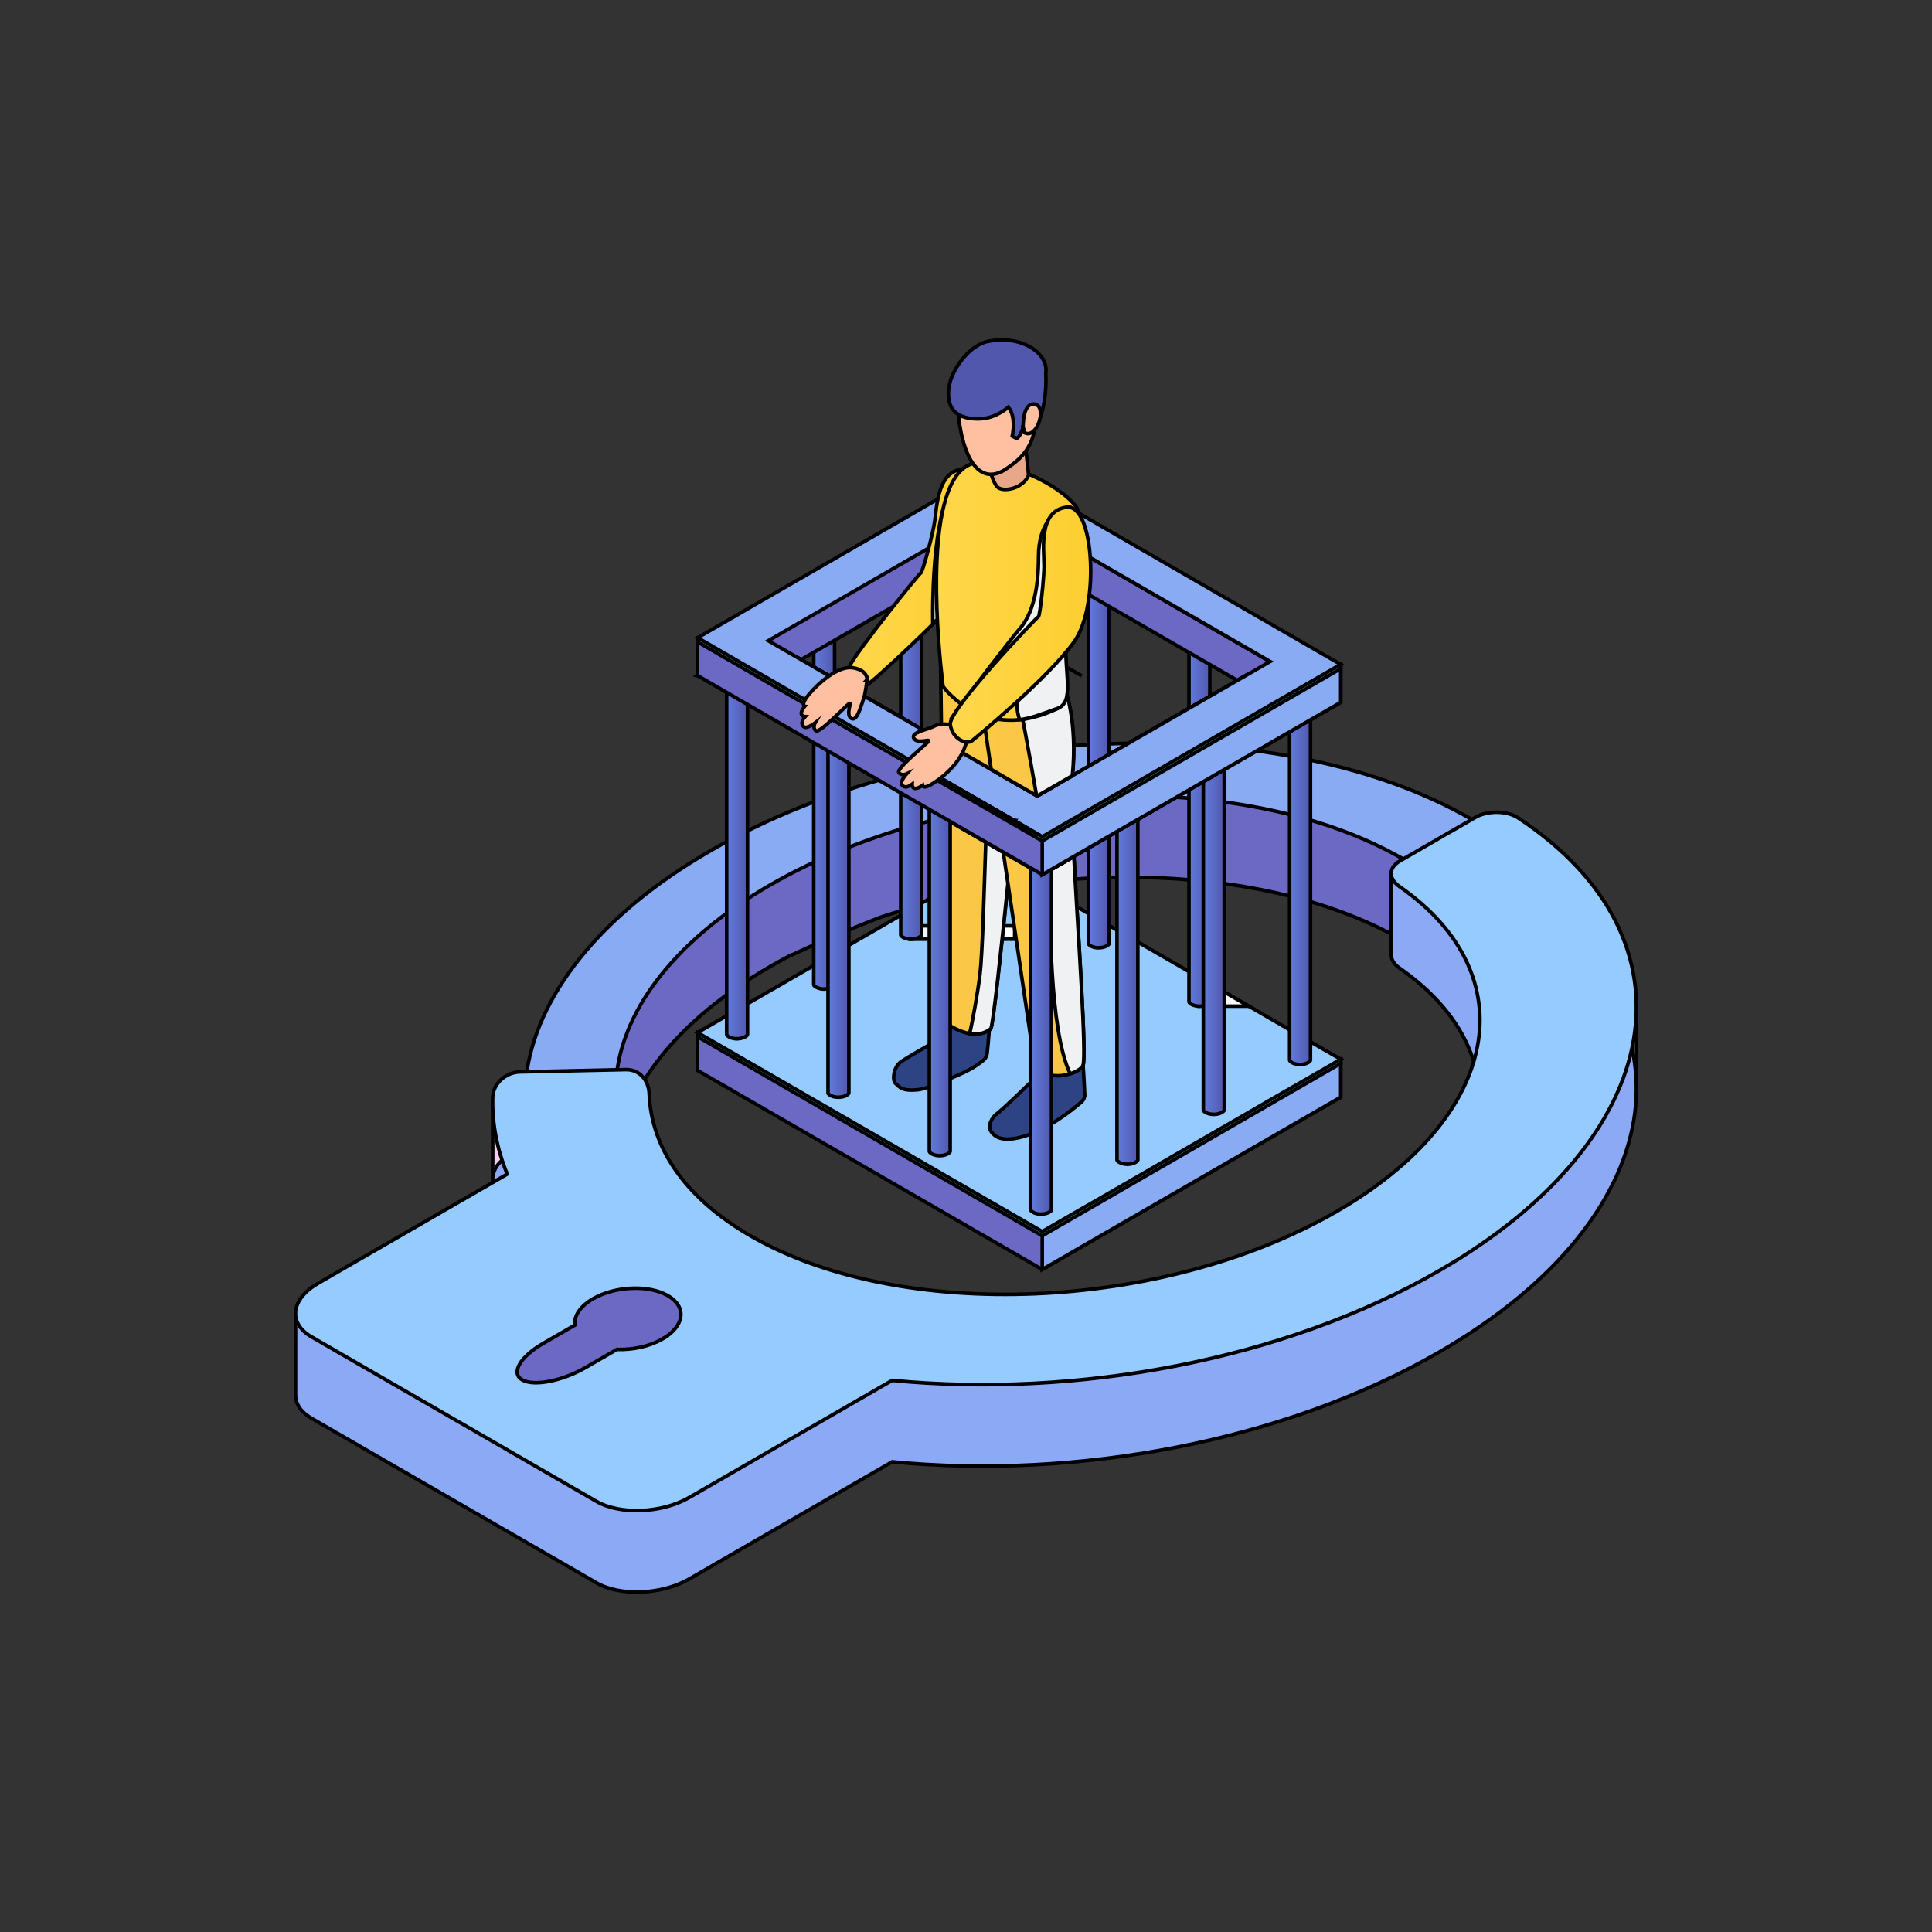 <?xml version="1.0" encoding="UTF-8"?>
<svg xmlns="http://www.w3.org/2000/svg" xmlns:xlink="http://www.w3.org/1999/xlink" viewBox="0 0 541 541">
  <rect x="0" y="0" width="541" height="541" fill="#333333" stroke="none"/>
  <defs>
    <style>
      .cls-1 {
        fill: none;
        stroke-width: 0px;
      }

      .cls-2 {
        fill: #e9a78a;
      }

      .cls-2, .cls-3, .cls-4, .cls-5, .cls-6, .cls-7, .cls-8, .cls-9, .cls-10, .cls-11, .cls-12, .cls-13, .cls-14, .cls-15, .cls-16, .cls-17, .cls-18, .cls-19, .cls-20, .cls-21, .cls-22, .cls-23, .cls-24, .cls-25, .cls-26, .cls-27, .cls-28, .cls-29, .cls-30, .cls-31, .cls-32, .cls-33, .cls-34, .cls-35, .cls-36, .cls-37 {
        stroke: #000;
        stroke-miterlimit: 10;
      }

      .cls-3 {
        fill: #96cbff;
      }

      .cls-4 {
        fill: #f2cdf0;
      }

      .cls-5 {
        fill: #8ca9f5;
      }

      .cls-6 {
        fill: url(#Unbenannter_Verlauf_36);
      }

      .cls-7 {
        fill: url(#Unbenannter_Verlauf_37);
      }

      .cls-8 {
        fill: url(#Unbenannter_Verlauf_44);
      }

      .cls-9 {
        fill: url(#Unbenannter_Verlauf_41);
      }

      .cls-10 {
        fill: url(#Unbenannter_Verlauf_22-2);
      }

      .cls-10, .cls-11, .cls-29, .cls-38, .cls-36 {
        isolation: isolate;
      }

      .cls-10, .cls-11, .cls-29, .cls-36 {
        mix-blend-mode: multiply;
      }

      .cls-11 {
        fill: url(#Unbenannter_Verlauf_22-3);
      }

      .cls-12 {
        fill: #3dedef;
      }

      .cls-13 {
        fill: #6b69c4;
      }

      .cls-14 {
        fill: url(#Unbenannter_Verlauf_41-5);
      }

      .cls-15 {
        fill: url(#Unbenannter_Verlauf_41-2);
      }

      .cls-16 {
        fill: url(#Unbenannter_Verlauf_41-3);
      }

      .cls-17 {
        fill: url(#Unbenannter_Verlauf_41-6);
      }

      .cls-18 {
        fill: url(#Unbenannter_Verlauf_41-4);
      }

      .cls-19 {
        fill: url(#Unbenannter_Verlauf_36-6);
      }

      .cls-20 {
        fill: url(#Unbenannter_Verlauf_36-9);
      }

      .cls-21 {
        fill: url(#Unbenannter_Verlauf_36-7);
      }

      .cls-22 {
        fill: url(#Unbenannter_Verlauf_36-8);
      }

      .cls-23 {
        fill: url(#Unbenannter_Verlauf_36-4);
      }

      .cls-24 {
        fill: url(#Unbenannter_Verlauf_36-5);
      }

      .cls-25 {
        fill: url(#Unbenannter_Verlauf_36-2);
      }

      .cls-26 {
        fill: url(#Unbenannter_Verlauf_36-3);
      }

      .cls-27 {
        fill: url(#Unbenannter_Verlauf_44-2);
      }

      .cls-28 {
        fill: url(#Unbenannter_Verlauf_44-3);
      }

      .cls-29 {
        fill: #eff1f3;
      }

      .cls-30 {
        fill: #5257ae;
      }

      .cls-31 {
        fill: #89abf4;
      }

      .cls-32 {
        fill: #2e4383;
      }

      .cls-33 {
        fill: url(#Unbenannter_Verlauf_36-11);
      }

      .cls-34 {
        fill: url(#Unbenannter_Verlauf_36-10);
      }

      .cls-35 {
        fill: url(#Unbenannter_Verlauf_36-12);
      }

      .cls-36 {
        fill: url(#Unbenannter_Verlauf_22);
      }

      .cls-37 {
        fill: #ffc0a1;
      }
    </style>
    <linearGradient id="Unbenannter_Verlauf_22" data-name="Unbenannter Verlauf 22" x1="254.86" y1="987.87" x2="284.13" y2="987.87" gradientTransform="translate(0 1249) scale(1 -1)" gradientUnits="userSpaceOnUse">
      <stop offset="0" stop-color="#eff1f3"/>
      <stop offset="1" stop-color="#fff"/>
    </linearGradient>
    <linearGradient id="Unbenannter_Verlauf_22-2" data-name="Unbenannter Verlauf 22" x1="278.96" y1="1001.79" x2="293.12" y2="1001.79" xlink:href="#Unbenannter_Verlauf_22"/>
    <linearGradient id="Unbenannter_Verlauf_22-3" data-name="Unbenannter Verlauf 22" x1="335.66" y1="969.13" x2="349.68" y2="969.13" xlink:href="#Unbenannter_Verlauf_22"/>
    <linearGradient id="Unbenannter_Verlauf_36" data-name="Unbenannter Verlauf 36" x1="227.84" y1="1024.27" x2="233.69" y2="1024.27" gradientTransform="translate(0 1249) scale(1 -1)" gradientUnits="userSpaceOnUse">
      <stop offset="0" stop-color="#627cdc"/>
      <stop offset="1" stop-color="#5257ae"/>
    </linearGradient>
    <linearGradient id="Unbenannter_Verlauf_36-2" data-name="Unbenannter Verlauf 36" x1="276.58" y1="1050.57" x2="282.42" y2="1050.57" xlink:href="#Unbenannter_Verlauf_36"/>
    <linearGradient id="Unbenannter_Verlauf_41" data-name="Unbenannter Verlauf 41" x1="263.94" y1="989.79" x2="283" y2="989.79" gradientTransform="translate(0 1249) scale(1 -1)" gradientUnits="userSpaceOnUse">
      <stop offset="0" stop-color="#fdc846"/>
      <stop offset="1" stop-color="#f6c547"/>
    </linearGradient>
    <linearGradient id="Unbenannter_Verlauf_36-3" data-name="Unbenannter Verlauf 36" x1="304.76" y1="1034.25" x2="310.61" y2="1034.25" xlink:href="#Unbenannter_Verlauf_36"/>
    <linearGradient id="Unbenannter_Verlauf_36-4" data-name="Unbenannter Verlauf 36" x1="332.94" y1="1021.04" x2="338.78" y2="1021.04" xlink:href="#Unbenannter_Verlauf_36"/>
    <linearGradient id="Unbenannter_Verlauf_36-5" data-name="Unbenannter Verlauf 36" x1="361.12" y1="1001.58" x2="366.96" y2="1001.58" xlink:href="#Unbenannter_Verlauf_36"/>
    <linearGradient id="Unbenannter_Verlauf_36-6" data-name="Unbenannter Verlauf 36" x1="203.48" y1="1008.77" x2="209.32" y2="1008.77" xlink:href="#Unbenannter_Verlauf_36"/>
    <linearGradient id="Unbenannter_Verlauf_36-7" data-name="Unbenannter Verlauf 36" x1="252.22" y1="1036.63" x2="258.05" y2="1036.63" xlink:href="#Unbenannter_Verlauf_36"/>
    <linearGradient id="Unbenannter_Verlauf_36-8" data-name="Unbenannter Verlauf 36" x1="312.77" y1="973.64" x2="318.61" y2="973.64" xlink:href="#Unbenannter_Verlauf_36"/>
    <linearGradient id="Unbenannter_Verlauf_41-2" data-name="Unbenannter Verlauf 41" x1="280.95" y1="979.03" x2="303.53" y2="979.03" xlink:href="#Unbenannter_Verlauf_41"/>
    <linearGradient id="Unbenannter_Verlauf_36-9" data-name="Unbenannter Verlauf 36" x1="336.95" y1="987.61" x2="342.79" y2="987.61" xlink:href="#Unbenannter_Verlauf_36"/>
    <linearGradient id="Unbenannter_Verlauf_36-10" data-name="Unbenannter Verlauf 36" x1="288.6" y1="959.67" x2="294.44" y2="959.67" xlink:href="#Unbenannter_Verlauf_36"/>
    <linearGradient id="Unbenannter_Verlauf_36-11" data-name="Unbenannter Verlauf 36" x1="260.23" y1="976.04" x2="266.07" y2="976.04" xlink:href="#Unbenannter_Verlauf_36"/>
    <linearGradient id="Unbenannter_Verlauf_36-12" data-name="Unbenannter Verlauf 36" x1="231.85" y1="992.4" x2="237.69" y2="992.4" xlink:href="#Unbenannter_Verlauf_36"/>
    <linearGradient id="Unbenannter_Verlauf_37" data-name="Unbenannter Verlauf 37" x1="280.35" y1="1066.27" x2="302.89" y2="1066.27" gradientTransform="translate(0 1249) scale(1 -1)" gradientUnits="userSpaceOnUse">
      <stop offset="0" stop-color="#1cdae2"/>
      <stop offset="1" stop-color="#00adc6"/>
    </linearGradient>
    <linearGradient id="Unbenannter_Verlauf_41-3" data-name="Unbenannter Verlauf 41" x1="263.78" y1="1025" x2="284.01" y2="1025" xlink:href="#Unbenannter_Verlauf_41"/>
    <linearGradient id="Unbenannter_Verlauf_41-4" data-name="Unbenannter Verlauf 41" x1="263.38" y1="1046.21" x2="285.76" y2="1046.21" xlink:href="#Unbenannter_Verlauf_41"/>
    <linearGradient id="Unbenannter_Verlauf_41-5" data-name="Unbenannter Verlauf 41" x1="274.96" y1="1041.25" x2="300.66" y2="1041.25" xlink:href="#Unbenannter_Verlauf_41"/>
    <linearGradient id="Unbenannter_Verlauf_41-6" data-name="Unbenannter Verlauf 41" x1="279.22" y1="1018.7" x2="290.49" y2="1018.7" xlink:href="#Unbenannter_Verlauf_41"/>
    <linearGradient id="Unbenannter_Verlauf_44" data-name="Unbenannter Verlauf 44" x1="237.48" y1="1087.48" x2="274.95" y2="1087.48" gradientTransform="translate(0 1249) scale(1 -1)" gradientUnits="userSpaceOnUse">
      <stop offset="0" stop-color="#ffd74c"/>
      <stop offset="1" stop-color="#fcce30"/>
    </linearGradient>
    <linearGradient id="Unbenannter_Verlauf_44-2" data-name="Unbenannter Verlauf 44" x1="262.22" y1="1083.43" x2="302.07" y2="1083.43" xlink:href="#Unbenannter_Verlauf_44"/>
    <linearGradient id="Unbenannter_Verlauf_44-3" data-name="Unbenannter Verlauf 44" x1="266.07" y1="1074.1" x2="305.41" y2="1074.1" xlink:href="#Unbenannter_Verlauf_44"/>
  </defs>
  <g class="cls-38">
    <g id="Ebene_2" data-name="Ebene 2">
      <g id="Ebene_1-2" data-name="Ebene 1">
        <g>
          <rect class="cls-1" width="541" height="541"/>
          <g>
            <g>
              <polygon class="cls-4" points="137.96 329.41 137.98 309.8 154.16 310.88 155.1 328.43 137.96 329.41"/>
              <path class="cls-4" d="M458.24,305.52v-25l-9-.58v15.93s2.49,9.56,2.79,10.46,1.79,2.44,1.7,2.56c-.08.11,4.5-3.37,4.5-3.37h.01Z"/>
              <path class="cls-13" d="M419.67,257.11c-11.31-17.23-48.92-58.79-140.04-39.02-57.86,12.54-87.08,36.8-101.83,57.58-42.45,35.29-41.65,80.83,5.93,108.31,54.5,31.46,150.04,27.5,212.96-8.83,59.78-34.51,68.93-86,22.98-118.04h0ZM380.03,365.55c-52.32,30.21-131.78,33.5-177.09,7.34s-39.61-72.03,12.71-102.23c1.68-.98,3.38-1.91,5.12-2.83,7.92-3.66,16.64-7.43,25.78-10.97,49.22-16.64,109.13-14.96,146.2,6.44,4.94,2.85,9.24,5.96,12.98,9.23,2.42,3.13,4.51,5.16,6.32,6.37,22.5,26.36,11.05,61.8-32.01,86.66Z"/>
              <path class="cls-5" d="M419.21,248.22s-6.11-1.79-15.12.83l-11.01-2.48-3.5-1.53v21.97h.02c-.18,1.4.57,2.86,2.3,4.08,35.55,24.71,28.49,64.35-17.67,91.01-48.55,28.04-122.01,31.08-164.08,6.79-18.48-10.66-27.82-24.83-28.36-39.75-.15-3.84-2.74-6.89-6.6-6.8l-29.63.65c-3.85.08-7.5,3.25-7.6,7.09-.18,7.34,1.2,14.56,4.08,21.52l-39.55,22.84c-.37-2.32-.66-4.21-.66-4.21l-19.07-2.79v23.36h0c.06,2.39,1.53,4.66,4.5,6.37l79.74,46.04c6.67,3.85,18.33,3.37,26.03-1.08l56.8-32.8c51.31,4.98,109.58-5.53,153.13-30.69,66.79-38.55,74.06-97.08,16.24-130.47v.04Z"/>
              <path class="cls-31" d="M183.72,361.16c-54.5-31.47-47.65-86.63,15.27-122.96,62.93-36.34,158.47-40.3,212.98-8.83,54.5,31.47,47.64,86.62-15.3,122.96-62.93,36.33-158.46,40.29-212.96,8.82h0ZM392.76,240.46c-45.32-26.15-124.76-22.86-177.09,7.35-52.32,30.21-58.03,76.08-12.71,102.23,45.33,26.16,124.77,22.89,177.09-7.34,52.34-30.21,58.04-76.08,12.71-102.26h0Z"/>
              <path class="cls-3" d="M425.14,229.05c-3.21-2.13-8.64-2.1-11.98-.18-5.99,3.46-15.12,8.72-21.1,12.18-3.34,1.93-3.31,5.01-.16,7.21,35.55,24.71,28.49,64.36-17.67,91.01-48.55,28.04-122.01,31.08-164.08,6.79-18.48-10.66-27.82-24.83-28.36-39.75-.15-3.85-2.74-6.89-6.6-6.8l-29.63.65c-3.85.08-7.5,3.25-7.6,7.09-.18,7.34,1.2,14.56,4.08,21.52l-52.92,30.56c-7.71,4.45-8.54,11.18-1.87,15.03l79.74,46.04c6.67,3.85,18.33,3.37,26.03-1.08l56.8-32.78c51.31,4.98,109.58-5.53,153.13-30.69,64.41-37.18,73.47-92.94,22.17-126.81h0Z"/>
              <path class="cls-13" d="M185.52,374.93c6.21-3.59,6.88-9,1.5-12.11-5.38-3.11-14.75-2.71-20.97.87-3.65,2.11-5.37,4.85-5.09,7.37l-8.81,5.09c-6.53,3.77-9.2,8.35-5.93,10.24s11.19.34,17.72-3.43l8.81-5.09c4.39.16,9.12-.83,12.77-2.94h0Z"/>
            </g>
            <g>
              <polygon class="cls-13" points="375.43 296.6 375.43 307.23 291.85 355.48 195.34 299.75 195.34 289.14 282.87 306.22 375.43 296.6"/>
              <polygon class="cls-31" points="375.43 296.6 375.43 307.23 291.85 355.48 291.85 344.87 375.43 296.6"/>
              <polygon class="cls-12" points="375.43 296.6 375.43 297.78 291.85 346.04 195.34 290.31 195.34 289.14 282.87 306.22 375.43 296.6"/>
              <polygon class="cls-3" points="375.43 296.6 375 296.83 372.93 298.07 355.16 308.3 348.69 312.05 344.53 314.44 330.91 322.31 324.44 326.05 306.78 336.25 300.28 339.97 291.85 344.86 195.32 289.14 278.93 240.88 286.64 245.34 293.12 249.08 343.21 277.99 349.68 281.74 371.46 294.32 375.43 296.6"/>
              <rect class="cls-36" x="254.86" y="259.26" width="29.27" height="3.73"/>
              <polygon class="cls-10" points="293.12 249.08 278.96 249.08 278.96 245.34 286.64 245.34 293.12 249.08"/>
              <polygon class="cls-11" points="349.68 281.74 335.66 281.74 335.66 277.99 343.2 277.99 349.68 281.74"/>
              <path class="cls-6" d="M230.77,276.96c-.21,0-.41,0-.59-.04-1.55-.18-2.3-.92-2.32-1.14v-103.27h5.84v103.27c-.04.3-1.1,1.17-2.92,1.17h0Z"/>
              <path class="cls-25" d="M279.49,249.08c-.19,0-.4,0-.59-.02-1.55-.17-2.3-.93-2.32-1.15v-100.13h5.84v100.14c-.04.29-1.1,1.16-2.92,1.16h0Z"/>
              <path class="cls-32" d="M265.44,285.44l-.12,3.21c-.02.63-.48,1.37-1.03,1.67-2.76,1.52-10.46,5.85-12.12,7.09-2.04,1.53-2.36,5.1-1.41,5.96,1.15,1.06,1.9,2.19,5.98,1.81,2.77-.25,7.43-2.33,11.5-4.12,2.38-1.04,4.63-2.11,7.2-4.23.48-.39.91-1.23.98-1.85.31-3.03,1.14-11.35.71-13.8-.41-2.47-7.9,1.17-10.65,2.6-.56.29-1.02,1.03-1.04,1.64h-.01Z"/>
              <path class="cls-9" d="M283,239.87c-.24,2.37-.48,4.87-.75,7.46-1.87,18.27-4.23,40.26-4.81,40.72-1.81,1.49-3.93,1.7-5.93,1.37h-.01c-3.65-.63-6.83-3.12-6.83-3.12l-.73-57.42,12.08,6.97.39.22,2.82,1.64,1.74,1,2.03,1.16h0Z"/>
              <path class="cls-26" d="M307.68,265.4h-.41c-1.67-.12-2.49-.92-2.51-1.15v-100.15h5.85v100.14c-.04.24-.94,1.1-2.72,1.15h-.21Z"/>
              <path class="cls-23" d="M335.66,281.74c-1.78-.06-2.68-.91-2.72-1.16v-106.4h5.84v106.41c-.04.23-.85,1.02-2.51,1.14-.13,0-.28.01-.42.01h-.18Z"/>
              <path class="cls-29" d="M283,239.87c-.24,2.37-.48,4.87-.75,7.46-1.87,18.27-4.23,40.26-4.81,40.72-1.81,1.49-3.93,1.7-5.93,1.37.76-3.01,2.27-11.36,2.91-16.65.69-5.66,1.16-23.75,1.61-36.92l.39.22,2.82,1.64,1.74,1,2.03,1.16h0Z"/>
              <path class="cls-24" d="M364.04,298.08c-1.82,0-2.89-.87-2.92-1.17v-100.14h5.84v100.14c-.02.22-.77.97-2.32,1.14-.19.02-.4.04-.6.04h.01Z"/>
              <path class="cls-19" d="M206.39,290.89c-.21,0-.4,0-.59-.04-1.55-.17-2.3-.93-2.32-1.14v-100.14h5.84v100.14c-.04.29-1.1,1.16-2.92,1.16h0Z"/>
              <path class="cls-32" d="M290.35,298.91v1.33c0,.63-.36,1.47-.81,1.91-2.28,2.22-8.72,8.47-10.43,9.75-1.53,1.15-2.15,2.96-1.96,4.13.1.6.77,1.41,1.26,1.8.75.63,2.16,1.34,4.62,1.11,4.05-.37,11.05-2.82,19.91-10.45.47-.41.83-1.24.81-1.86-.12-2.76-.46-9.79-.87-12.24-.42-2.54-8.64,1.41-11.53,2.89-.56.28-.99,1.03-.99,1.64h-.01Z"/>
              <path class="cls-21" d="M255.13,263.02c-.21,0-.41,0-.59-.04-1.53-.17-2.3-.93-2.32-1.14v-100.14h5.84v100.14c-.04.29-1.1,1.16-2.92,1.16h0Z"/>
              <path class="cls-22" d="M315.7,326.02c-1.82,0-2.89-.87-2.92-1.17v-100.14h5.84v100.14c-.02.21-.77.95-2.32,1.14-.19.02-.39.04-.59.04h0Z"/>
              <path class="cls-15" d="M303.27,298.3c-.31.81-1.7,1.79-3.61,2.38-2.83.91-6.78.94-9.8-1.75l-7.63-51.6-1.28-8.62,2.03,1.16,1,.58,7.83,4.53.25-.15,1.37-.79,6.77-3.9.52-.3c1.23,22.89,3.59,55.77,2.55,58.46h0Z"/>
              <path class="cls-20" d="M339.88,312.05c-1.82,0-2.89-.87-2.92-1.17v-100.14h5.84v100.14c-.02.21-.77.95-2.32,1.14-.19.01-.4.04-.59.04h0Z"/>
              <path class="cls-29" d="M303.27,298.3c-.31.81-1.7,1.79-3.61,2.38-6.04-12.95-5.39-44.65-5.97-53.65-.06-.86-.15-1.86-.27-2.97l6.77-3.9.52-.3c1.23,22.89,3.59,55.77,2.55,58.46h.01Z"/>
              <path class="cls-34" d="M291.53,339.99c-1.82,0-2.89-.87-2.92-1.17v-100.14h5.84v100.14c-.02.21-.77.95-2.31,1.12-.21.02-.4.04-.6.04h0Z"/>
              <path class="cls-33" d="M262.95,323.61c-1.78-.06-2.68-.91-2.72-1.16v-100.14h5.84v100.14c-.04.23-.85,1.02-2.51,1.15-.13.01-.27.01-.41.01h-.19Z"/>
              <path class="cls-35" d="M234.79,307.25c-.15,0-.28,0-.42-.01-1.67-.12-2.49-.91-2.51-1.15v-100.14h5.84v100.14c-.04.24-.94,1.1-2.72,1.15h-.19.01Z"/>
              <g>
                <path class="cls-13" d="M223.07,194.61h0l-7.94-4.59,65.23-37.65v-10.61l-1.41-.81-83.57,48.25h0l27.72,5.41h-.02Z"/>
                <polygon class="cls-13" points="357.72 186.48 348.93 191.95 280.35 152.37 280.35 141.77 302.89 154.78 357.72 186.48"/>
                <polygon class="cls-13" points="375.43 186.06 375.43 196.67 291.85 244.92 195.34 189.2 195.34 178.58 195.36 178.58 223.06 183.99 223.07 184 290.43 222.89 349.59 188.74 349.59 188.74 375.43 186.06"/>
                <polygon class="cls-31" points="375.43 186.06 375.43 196.67 291.85 244.93 291.85 234.31 375.43 186.06"/>
                <polygon class="cls-12" points="375.43 186.06 375.43 187.23 291.85 235.49 195.34 179.76 195.34 178.58 195.36 178.58 223.06 183.99 290.43 222.89 349.59 188.74 375.43 186.06"/>
                <path class="cls-31" d="M278.92,130.33l-83.57,48.25h0l96.5,55.72,83.57-48.25-96.5-55.72h0ZM349.58,188.74l-59.15,34.15-67.36-38.9h0l-7.94-4.58,65.23-37.65,75.31,43.48-6.07,3.5h-.02Z"/>
              </g>
              <polygon class="cls-7" points="280.35 176.23 280.35 176.22 302.89 189.25 280.35 176.23"/>
              <path class="cls-16" d="M284.01,229.78s0,.06-.01.1l-4.75-2.76-.28-.16-1.46-.85-1.1-.64-12.63-7.26v-.1l12.63,7.29,2.82,1.64,4.77,2.74h.01Z"/>
              <path class="cls-18" d="M285.71,209.17c-.11,4.06-.42,7.98-.69,10.6l-6.04-3.49-1.45-.85-13.88-8-.27-21.63s13.8,3.08,19.27,6.78c.85.57,1.49,1.69,1.95,3.18,1.05,3.31,1.26,8.47,1.12,13.41h-.01Z"/>
              <path class="cls-29" d="M284.01,229.78s0,.06-.01.1l-4.75-2.76-.28-.16-1.46-.85-1.1-.64v-.08l2.82,1.64,4.77,2.74h.01Z"/>
              <path class="cls-29" d="M285.71,209.17c-.11,4.06-.42,7.98-.69,10.6l-6.04-3.49c1.38-2.65,2.84-5.17,2.84-5.17,0,0,1.98-2.16,3.9-1.95h-.01Z"/>
              <path class="cls-14" d="M285.03,219.78l-6.04-3.49-1.45-.85-2.57-17.39,9.63-2.28,6.25-1.47,7.3-1.7s3.7,9.34,2.14,24.63l-9.85,5.69-.18-.11-5.22-3.01h0Z"/>
              <polygon class="cls-17" points="290.49 233.51 290.41 233.56 290.22 233.46 285.01 230.46 284 229.88 279.25 227.11 279.22 227.04 284.01 229.78 290.49 233.51"/>
              <path class="cls-29" d="M300.28,217.21l-9.85,5.69-.18-.11c-2.16-12.57-4.5-24.69-4.5-24.69l5.09-3.81,7.3-1.7s3.7,9.34,2.14,24.63h0Z"/>
              <path class="cls-8" d="M274.75,146.42v.04c-.74,8.35-4.12,17.47-8.01,22.37-.58.74-1.44,1.69-2.5,2.82-.89.94-1.93,1.99-3.03,3.12-7.29,7.24-17.85,16.97-18.38,16.93-1.67-.13-6.76-1.32-4.97-5.1,2.04-4.29,19.55-26.07,19.99-26.17.47-.11,3.34-10.69,3.87-14.38.62-4.21.83-14.89,8.68-14.68.33,0,.63.06.92.18.64.23,1.21.7,1.68,1.34,1.76,2.49,2.28,7.71,1.76,13.53h0Z"/>
              <path class="cls-29" d="M274.75,146.42v.04c-1.73,9.24-5.66,19.67-10.44,24.54-.01,0-.01.01-.04.04-.06.06-.06.29-.05.6-.89.94-1.93,1.99-3.03,3.12-.16-18.25,1.7-40.4,10.11-43.24.64.23,1.21.7,1.68,1.34,1.76,2.49,2.28,7.71,1.76,13.53v.02Z"/>
              <path class="cls-27" d="M301.56,152.62v.04c-.79,6.97-2.27,16.25-2.92,24.82-.05.54-.07,1.08-.11,1.61-.1,1.75-.13,3.44-.17,5.09-.12,7.21.11,13.08-2.33,14.25-3.84,1.84-7.35,2.78-10.53,3.11-4.29.42-7.95-.28-10.96-1.46-.97-.37-1.87-.8-2.71-1.26h0c-2.25-1.24-4.04-2.68-5.32-3.92-1.63-1.51-2.44-2.71-2.44-2.71,0,0-.33-2.45-.7-6.37-1.53-15.82-3.9-55.61,10.74-56.3,8.1-.37,22.57,5.97,27.32,12.51,0,0,0,.01.01.01.91,1.27.71,5.24.11,10.59h0Z"/>
              <path class="cls-2" d="M276.76,130.2s1.33,5.49,2.82,6.4c1.92,1.2,7,.07,8.45-3.58l-1.1-10.19-10.16,7.36h0Z"/>
              <path class="cls-37" d="M276.99,100.08c-4.64,1.23-9.7,9.24-8.35,18.36,1.7,11.46,6.44,17.46,13.17,12.81,4.83-3.34,9.88-7.26,8-22.13-.94-7.38-8.97-10.05-12.83-9.03h.01Z"/>
              <path class="cls-30" d="M276.77,95.55c-4.7.98-8.81,6.08-10.43,10.48-1.03,2.92-2.76,11.71,8.22,11.25,4.41-.18,7.81-3.27,7.81-3.27,2.31,2.89,1.08,8.12,1.08,8.12l1.23.64c1-.36,1.82-3.12,1.82-3.12l2.98,1.03c4.12-6.4,3.36-16.19,3.36-16.19.87-5.64-7-10.79-16.07-8.91v-.02Z"/>
              <path class="cls-37" d="M286.5,119.62s-.23-7.01,3.26-6.44.76,9.67-2.77,8.05l-.51-1.62h.01Z"/>
              <path class="cls-29" d="M298.63,177.48c-.05.54-.08,1.06-.11,1.6-.56,9.43,2.53,17.57-2.49,19.33-4.02,1.41-7.36,2.79-10.54,3.12-1.84-5.24-.05-14.91-.05-14.91l13.18-9.15h0Z"/>
              <path class="cls-29" d="M301.56,152.62v.04c-.79,6.97-2.27,16.25-2.92,24.82-.05.54-.07,1.08-.11,1.61-.1,1.75-2.39,3.66-2.43,5.3-1.55,1.41-7.6,6.25-9.35,7.58l-19.7,8.29c3.07-4.45,16.62-22.11,18.34-24.02,3.92-4.31,5.43-11.7,5.41-20.28-.01-10.03,5.38-12.63,5.38-12.63,1.33-.65,2.44-1.14,3.36-1.49,1.15,1.11,1.66,5.23,2.03,10.78h-.01Z"/>
              <path class="cls-37" d="M266.56,202.98s-3.03-.68-4.93.34c-1.9,1.03-6.69,1.72-5.73,3.42.98,1.7,4.59.05,4.11.81-.47.76-9.08,7.67-8.33,8.76s2.19.39,2.19.39c0,0-1.97,2.18-1.32,3.09.65.91,1.8.64,2.86-.18,0,0-.13,2.38,2.91.33,0,0,.13,1.06,2.37-.23,2.22-1.29,8.57-5.68,9.99-12.21,0,0-2.74-4.42-4.14-4.52h.01Z"/>
              <path class="cls-37" d="M242.8,190.34s-.44,3.93-1.02,5.46c-.75,2.02-1.82,6.44-3.44,5.34-1.62-1.1.3-4.58-.5-4.16-.79.42-8.34,8.47-9.37,7.65-1.03-.83-.22-2.21-.22-2.21,0,0-2.32,1.8-3.18,1.08-.86-.71-.51-1.84.4-2.84,0,0-2.38-.05-.1-2.92,0,0-1.05-.22.41-2.34,1.45-2.13,7.9-8.85,12.66-8.45,1.47.12,4.35.92,4.35,3.41h-.01Z"/>
              <path class="cls-28" d="M292.34,157.87c-.05-4.25-1.49-14.84,6.3-15.84,7.77-1,9.34,27.55,2.2,37.59-7.14,10.03-26.59,26.1-28.7,27.83-1.39,1.14-5.47-.41-6.05-4.56-.58-4.14,24.23-30.03,24.68-30.21s1.63-11.08,1.6-14.82h-.01Z"/>
            </g>
          </g>
        </g>
      </g>
    </g>
  </g>
</svg>